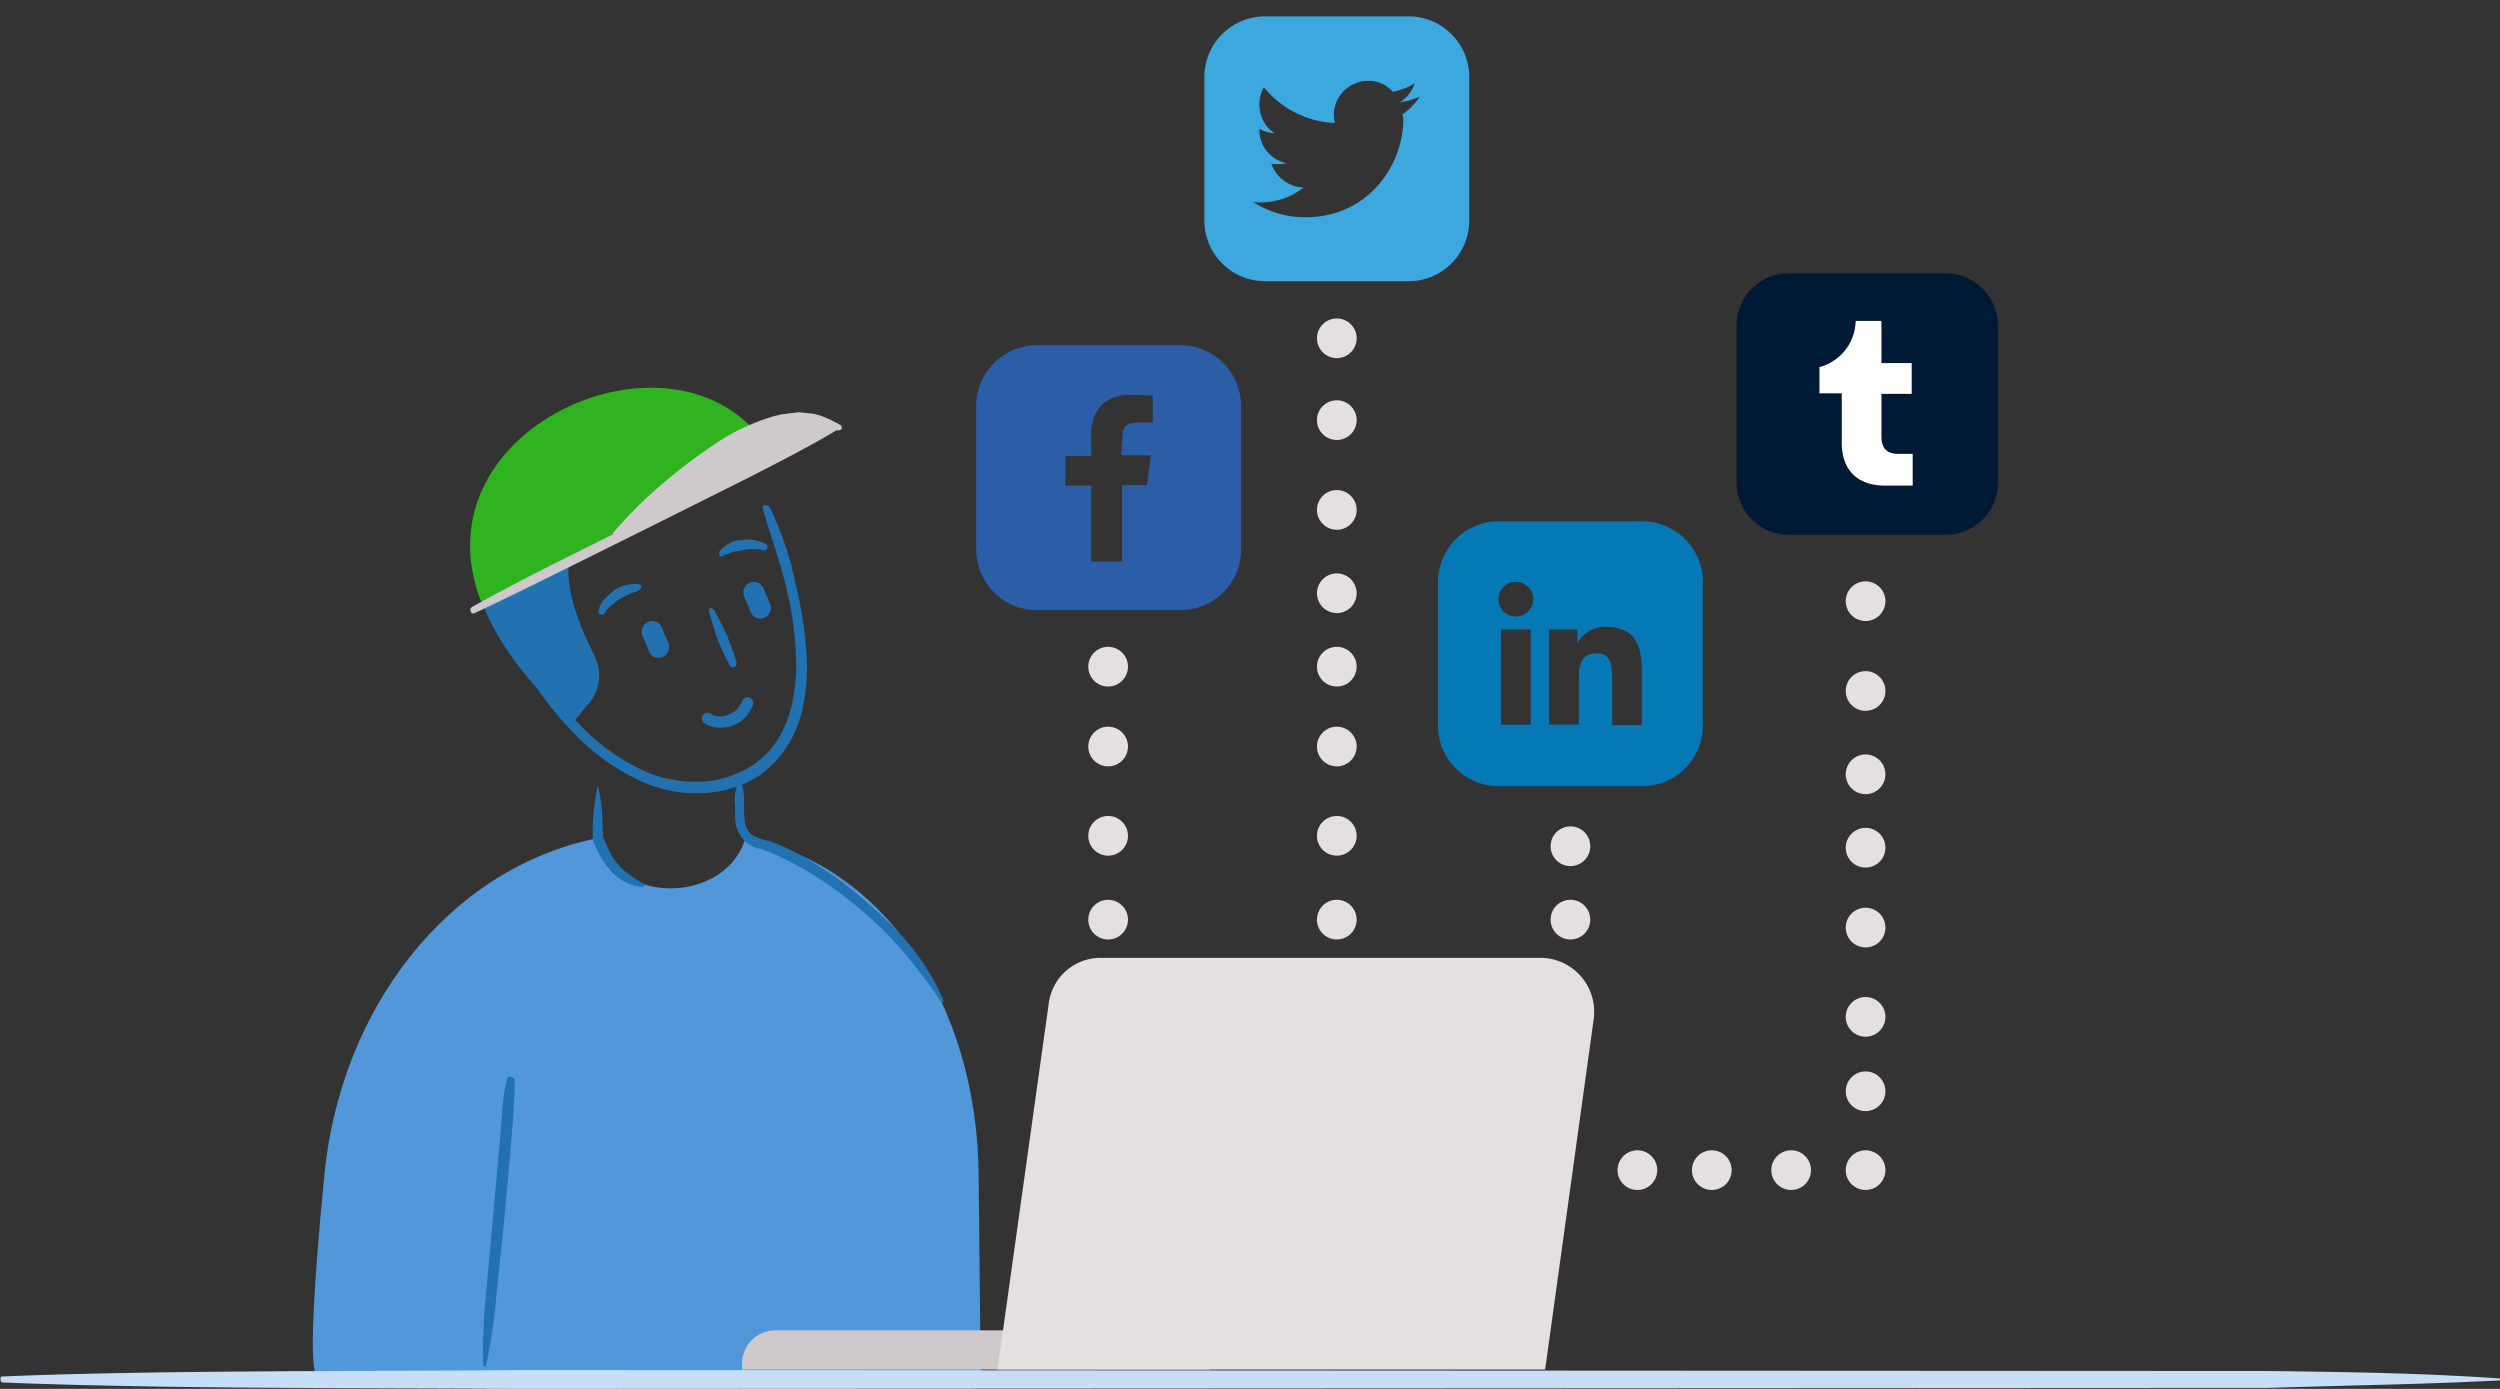 <svg xmlns="http://www.w3.org/2000/svg" id="Layer_1" data-name="Layer 1" viewBox="0 0 504 280"><rect x="0" y="0" width="504" height="280" fill="#333333" stroke="none"/><defs><style>.cls-2{fill:#2271b1}.cls-4{fill:#cdc9cd}.cls-5{fill:#e3dfe2}</style></defs><path fill="#5198d9" d="M197.3 237.7c0-35.5-19.6-63.8-47-68.7-4 13.1-25.3 13.6-29.8.6l-.2-.6c-30.5 6.3-51.7 34.9-54.9 67.8-4.6 47.4-1 39.8-1 39.8h133.3z"/><path d="M103.7 217.5c.2 2.5-.2 4.8-.2 7.3l-.6 7.3-1.3 14.4-1.5 14.4a116.19 116.19 0 0 1-2.1 14.4c0 .2-.2.2-.4.2s-.2-.2-.2-.4a115.61 115.61 0 0 1 .6-14.4l1.3-14.4 1.3-14.4.6-7.3a43.34 43.34 0 0 1 1-7.1c.2-.4.4-.6.8-.4.2 0 .4.2.7.4zm45.9-59.3a13.61 13.61 0 0 1 .4 4 24.2 24.2 0 0 0 .2 3.8 3.94 3.94 0 0 0 1.7 2.5l1.5.6c.6.2 1.5.4 2.1.6 5.2 1.9 9.6 4.8 14 7.9a108.6 108.6 0 0 1 11.9 10.6 47.86 47.86 0 0 1 8.8 13.4c0 .2 0 .4-.2.4s-.4 0-.4-.2a104.1 104.1 0 0 0-9.6-12.3 80.71 80.71 0 0 0-11.7-10.2 72.24 72.24 0 0 0-6.5-4.2 55 55 0 0 0-6.9-3.4c-.6-.2-1.1-.4-1.7-.6a5.39 5.39 0 0 1-2.1-.8 6.57 6.57 0 0 1-2.7-3.8 9 9 0 0 1-.2-2.3v-1.9a9.13 9.13 0 0 1 .4-4c.1-.3.5-.5 1-.1-.3-.4-.3-.2 0 0z" class="cls-2"/><path d="M155.2 102.3a65 65 0 0 1 5.2 15.4 81.06 81.06 0 0 1 2.3 16.3c0 5.4-.8 11.3-3.8 16.1a20.86 20.86 0 0 1-5.9 6.3 22.08 22.08 0 0 1-7.9 3.1 26.83 26.83 0 0 1-16.5-2.3 44.56 44.56 0 0 1-13.3-9.8c-7.7-7.9-12.9-17.7-16.3-28 0-.2 0-.4.2-.4s.4 0 .4.2c4.6 9.8 9.8 19.2 17.3 26.9a42.12 42.12 0 0 0 12.7 9.2 25.16 25.16 0 0 0 15 1.9 22.15 22.15 0 0 0 7.1-2.9 17.84 17.84 0 0 0 5.2-5.4c2.7-4.4 3.6-9.8 3.6-15a67.44 67.44 0 0 0-2.1-15.9c-1.3-5.2-3.1-10.2-4.6-15.4-.2-.4 0-.8.4-.8.6.1.8.1 1 .5z" class="cls-2"/><path d="M123.5 86.6c16.7-6.7 31.3-2.9 30.3 5-.8 6.9-34.4 9.2-38.4 18.8-2.5 6.3 1.3 15.6 4.4 21.7a8.8 8.8 0 0 1-1.7 10.4l-2.9 3.6c-18.6-18.4-35.3-42.2 8.3-59.5zm20.4 36.3c1 1.7 1.9 3.6 2.7 5.2.6 1.9 1.5 3.8 1.9 5.6 0 .4-.2.8-.6.8s-.6 0-.8-.4a52.85 52.85 0 0 1-2.5-5.4c-.6-1.8-1.2-3.7-1.7-5.6 0-.2.2-.6.4-.6.2.2.4.2.6.4z" class="cls-2"/><path d="M154 124.6a2.21 2.21 0 0 0 1.3-2.7l-1.3-3.1a2.12 2.12 0 1 0-4 1.4l1.3 3.1a2.12 2.12 0 0 0 2.7 1.3zm-20.5 7.9a2.21 2.21 0 0 0 1.3-2.7l-1.3-3.1a2.12 2.12 0 1 0-4 1.4l1.3 3.1a1.88 1.88 0 0 0 2.5 1.3c.1.1.1.1.2 0zM145.1 146.7a5.61 5.61 0 0 1-3.1-.9 1.15 1.15 0 0 1 1.3-1.9 3.64 3.64 0 0 0 3.4.2 4.6 4.6 0 0 0 2.9-2.7 1.14 1.14 0 0 1 1.4-.8 1.2 1.2 0 0 1 .8 1.5 7 7 0 0 1-4.4 4.3 8 8 0 0 1-2.3.3zM128.5 119.2a12 12 0 0 0-1.7.6 17.38 17.38 0 0 0-1.9 1c-.6.4-1 .8-1.7 1.3a4.86 4.86 0 0 0-1.3 1.5c-.2.4-.6.4-1 .2-.2-.2-.4-.4-.2-.8.4-1.9 1.9-2.9 3.1-4a6.71 6.71 0 0 1 2.3-1 6.2 6.2 0 0 1 2.7-.2c.4 0 .6.4.4.8a2.17 2.17 0 0 1-.7.6zm16.5-8a7.85 7.85 0 0 1 2.1-1.7 4.65 4.65 0 0 1 2.3-.6 7.34 7.34 0 0 1 5 .8c.4.2.4.6.2 1-.2.2-.4.4-.8.2a5.84 5.84 0 0 0-1.9-.2 7.49 7.49 0 0 0-2.1.2c-.6.2-1.5.2-2.1.4s-1.1.4-1.7.6l-.2.2c-.4.2-.8 0-.8-.2z" class="cls-2"/><path fill="#2fb41f" d="M155.4 91.4c-16.7-29.2-72.4-6-58.4 29.9z"/><path d="M169.2 86.4c-5.9 3.6-12.1 6.7-18.1 9.8l-18.4 9.2-18.5 9.2c-6.3 3.1-12.3 6.1-18.5 9-.4.2-.8 0-.8-.4-.2-.4 0-.6.2-.8 6.1-3.4 12.1-6.5 18.3-9.6l18.3-9.2 18.5-9.2c6.3-3.1 12.3-6.1 18.8-8.6a.73.73 0 0 1 .6.2c-.2 0-.2.5-.4.4z" class="cls-4"/><path d="M123.9 107.5c11.9-11.3 31.3-29.6 44.9-21.5zm-.2-.2a92.68 92.68 0 0 1 9.4-9.4 118.75 118.75 0 0 1 10.6-8.1 43.7 43.7 0 0 1 12.3-5.9l1.7-.4c.6 0 1.3-.2 1.7-.2.6 0 1.3-.2 1.7-.2l1.7.2a9.42 9.42 0 0 1 3.4.8 29.62 29.62 0 0 1 3.1 1.5.74.74 0 0 1 .4.8c0 .2-.6.4-.8.4a16.87 16.87 0 0 0-12.1-.8c-4.2 1-7.9 3.4-11.5 5.6a81.28 81.28 0 0 0-10.4 7.9c-3.4 2.9-6.7 5.9-10.2 8.6a.35.35 0 0 1-.5.1.1.1 0 0 1-.1-.1c-.6-.4-.6-.6-.4-.8zm25.9 168.8h94.3v-7.9h-87.6a6.73 6.73 0 0 0-6.7 6.5v1.4z" class="cls-4"/><path d="M201.1 276.1h110.4l9.8-70.7a10.88 10.88 0 0 0-10.6-12.3H222a10.53 10.53 0 0 0-10.6 9.4z" class="cls-5"/><path fill="#c6def6" d="M503.8 278.3c-15.5.8-31 1-46.5 1.5L105 280c-31-.2-73.6 0-104.6-1.3-.1 0-.3-.3-.3-.6s.1-.6.2-.6h.1c31-1.3 73.6-1 104.6-1.3l352.4.2c15.5.2 31 .4 46.5 1.5.1 0 .2.2.2.4a.19.19 0 0 0-.3 0z"/><path d="M120.6 158.8a31.17 31.17 0 0 1 .8 5.2c0 1.7.2 3.4.2 5.2v-.4c.4.8.8 1.9 1.3 2.9a10.06 10.06 0 0 0 1.7 2.5 9.3 9.3 0 0 0 2.3 2.1 12.35 12.35 0 0 0 2.7 1.7.73.73 0 0 1 .2.6c0 .2-.2.2-.4.2a9.59 9.59 0 0 1-3.4-1 9.23 9.23 0 0 1-2.9-2.3 15.35 15.35 0 0 1-2.1-2.9 20.65 20.65 0 0 1-1.5-3.4v-.4a45.2 45.2 0 0 1 .2-5.2 50.58 50.58 0 0 1 .8-5.2c-.4.5-.2.3.1.4z" class="cls-2"/><path fill="#2c5da8" d="M250.2 81.8A12.25 12.25 0 0 0 238 69.6h-29a12.25 12.25 0 0 0-12.2 12.2v29A12.25 12.25 0 0 0 209 123h29a12.25 12.25 0 0 0 12.2-12.2zm-24.1 9.9c.1.1.1.1.2.1h5.5c.2 0 .2 0 .2.2-.1 1-.3 2-.4 3-.1.8-.2 1.7-.3 2.5 0 .3 0 .3-.3.3h-4.8v15.4H220V97.9h-5c-.2 0-.2 0-.2-.2v-5.6c0-.2.1-.2.2-.2h5v-4.8a9.37 9.37 0 0 1 .8-3.6 6.65 6.65 0 0 1 3.5-3.3 9.6 9.6 0 0 1 3.3-.6c1.3 0 2.6.1 3.9.1a1.7 1.7 0 0 1 .7.1.22.22 0 0 1 .2.2v5c0 .2 0 .2-.2.2h-3a5.85 5.85 0 0 0-1.3.2 1.92 1.92 0 0 0-1.5 1.6 3.4 3.4 0 0 0-.1 1 22.34 22.34 0 0 0-.2 3.7z"/><path fill="#3ca8e0" d="M296.2 15.5A12.25 12.25 0 0 0 284 3.3h-29a12.25 12.25 0 0 0-12.2 12.2v29A12.25 12.25 0 0 0 255 56.7h29a12.25 12.25 0 0 0 12.2-12.2zm-13.3 8.6c0 9.1-7 19.7-19.7 19.7a19.36 19.36 0 0 1-10.6-3.1 8.6 8.6 0 0 0 1.6.1 13.82 13.82 0 0 0 8.6-3 7.14 7.14 0 0 1-6.5-4.8 5.7 5.7 0 0 0 1.3.1 11 11 0 0 0 1.8-.2 6.8 6.8 0 0 1-5.5-6.8V26a8 8 0 0 0 3.1.9 6.85 6.85 0 0 1-3.1-5.8 6.76 6.76 0 0 1 .9-3.5 19.58 19.58 0 0 0 14.3 7.2 7.77 7.77 0 0 1-.2-1.6 6.91 6.91 0 0 1 6.9-6.9 6.5 6.5 0 0 1 5 2.2 13 13 0 0 0 4.4-1.7 6.72 6.72 0 0 1-3 3.8 14 14 0 0 0 4-1.1 13.3 13.3 0 0 1-3.5 3.6 2 2 0 0 1 .2 1z"/><path fill="#0678b6" d="M343.3 117.3a12.25 12.25 0 0 0-12.2-12.2h-29a12.25 12.25 0 0 0-12.2 12.2v29a12.25 12.25 0 0 0 12.2 12.2h29a12.25 12.25 0 0 0 12.2-12.2zm-21.4 14.4c-3.1 0-3.6 2.4-3.6 4.9v9.5h-6v-19.2h5.7v2.6h.1a6.27 6.27 0 0 1 5.7-3.1c6.1 0 7.2 4 7.2 9.2v10.6h-6v-9.4c0-2.2 0-5.1-3.1-5.1zm-16.3-7.4a3.5 3.5 0 1 1 3.5-3.5 3.54 3.54 0 0 1-3.5 3.5zm3 2.6v19.2h-6v-19.2z"/><path d="M223.4 189.4a4 4 0 1 0-4-4 4 4 0 0 0 4 4zM223.4 172.5a4 4 0 1 0-4-4 4 4 0 0 0 4 4zM223.4 154.5a4 4 0 1 0-4-4 4 4 0 0 0 4 4zM223.4 138.4a4 4 0 1 0-4-4 4 4 0 0 0 4 4zM269.5 189.4a4 4 0 1 0-4-4 4 4 0 0 0 4 4zM269.5 172.5a4 4 0 1 0-4-4 4 4 0 0 0 4 4zM269.5 154.5a4 4 0 1 0-4-4 4 4 0 0 0 4 4zM269.5 138.4a4 4 0 1 0-4-4 4 4 0 0 0 4 4zM269.5 123.6a4 4 0 1 0-4-4 4 4 0 0 0 4 4zM269.5 106.8a4 4 0 1 0-4-4 4 4 0 0 0 4 4zM269.5 88.7a4 4 0 1 0-4-4 4 4 0 0 0 4 4zM269.5 72.2a4 4 0 1 0-4-4 4 4 0 0 0 4 4zM376.1 239.9a4 4 0 1 0-4-4 4 4 0 0 0 4 4zM361.1 239.9a4 4 0 1 0-4-4 4 4 0 0 0 4 4zM345.1 239.9a4 4 0 1 0-4-4 4 4 0 0 0 4 4zM330.1 239.9a4 4 0 1 0-4-4 4 4 0 0 0 4 4zM376.1 209a4 4 0 1 0-4-4 4 4 0 0 0 4 4zM376.1 224a4 4 0 1 0-4-4 4 4 0 0 0 4 4zM376.1 191a4 4 0 1 0-4-4 4 4 0 0 0 4 4zM376.1 174.9a4 4 0 1 0-4-4 4 4 0 0 0 4 4zM376.1 160.1a4 4 0 1 0-4-4 4 4 0 0 0 4 4zM376.1 143.3a4 4 0 1 0-4-4 4 4 0 0 0 4 4zM376.1 125.2a4 4 0 1 0-4-4 4 4 0 0 0 4 4zM316.6 189.4a4 4 0 1 0-4-4 4 4 0 0 0 4 4zM316.6 174.6a4 4 0 1 0-4-4 4 4 0 0 0 4 4z" class="cls-5"/><path fill="#001935" d="M392.3 55.1h-31.7a10.5 10.5 0 0 0-10.5 10.5v31.7a10.5 10.5 0 0 0 10.5 10.5h31.7a10.5 10.5 0 0 0 10.5-10.5V65.6a10.56 10.56 0 0 0-10.5-10.5z"/><path fill="#fff" d="M385.6 97.9H380c-5 0-8.7-2.6-8.7-8.7v-9.9h-4.5V74a9.81 9.81 0 0 0 7.3-9.3h5.2v8.5h6.1v6.2h-6.1V88c0 2.6 1.3 3.5 3.4 3.5h2.9v6.4z"/></svg>